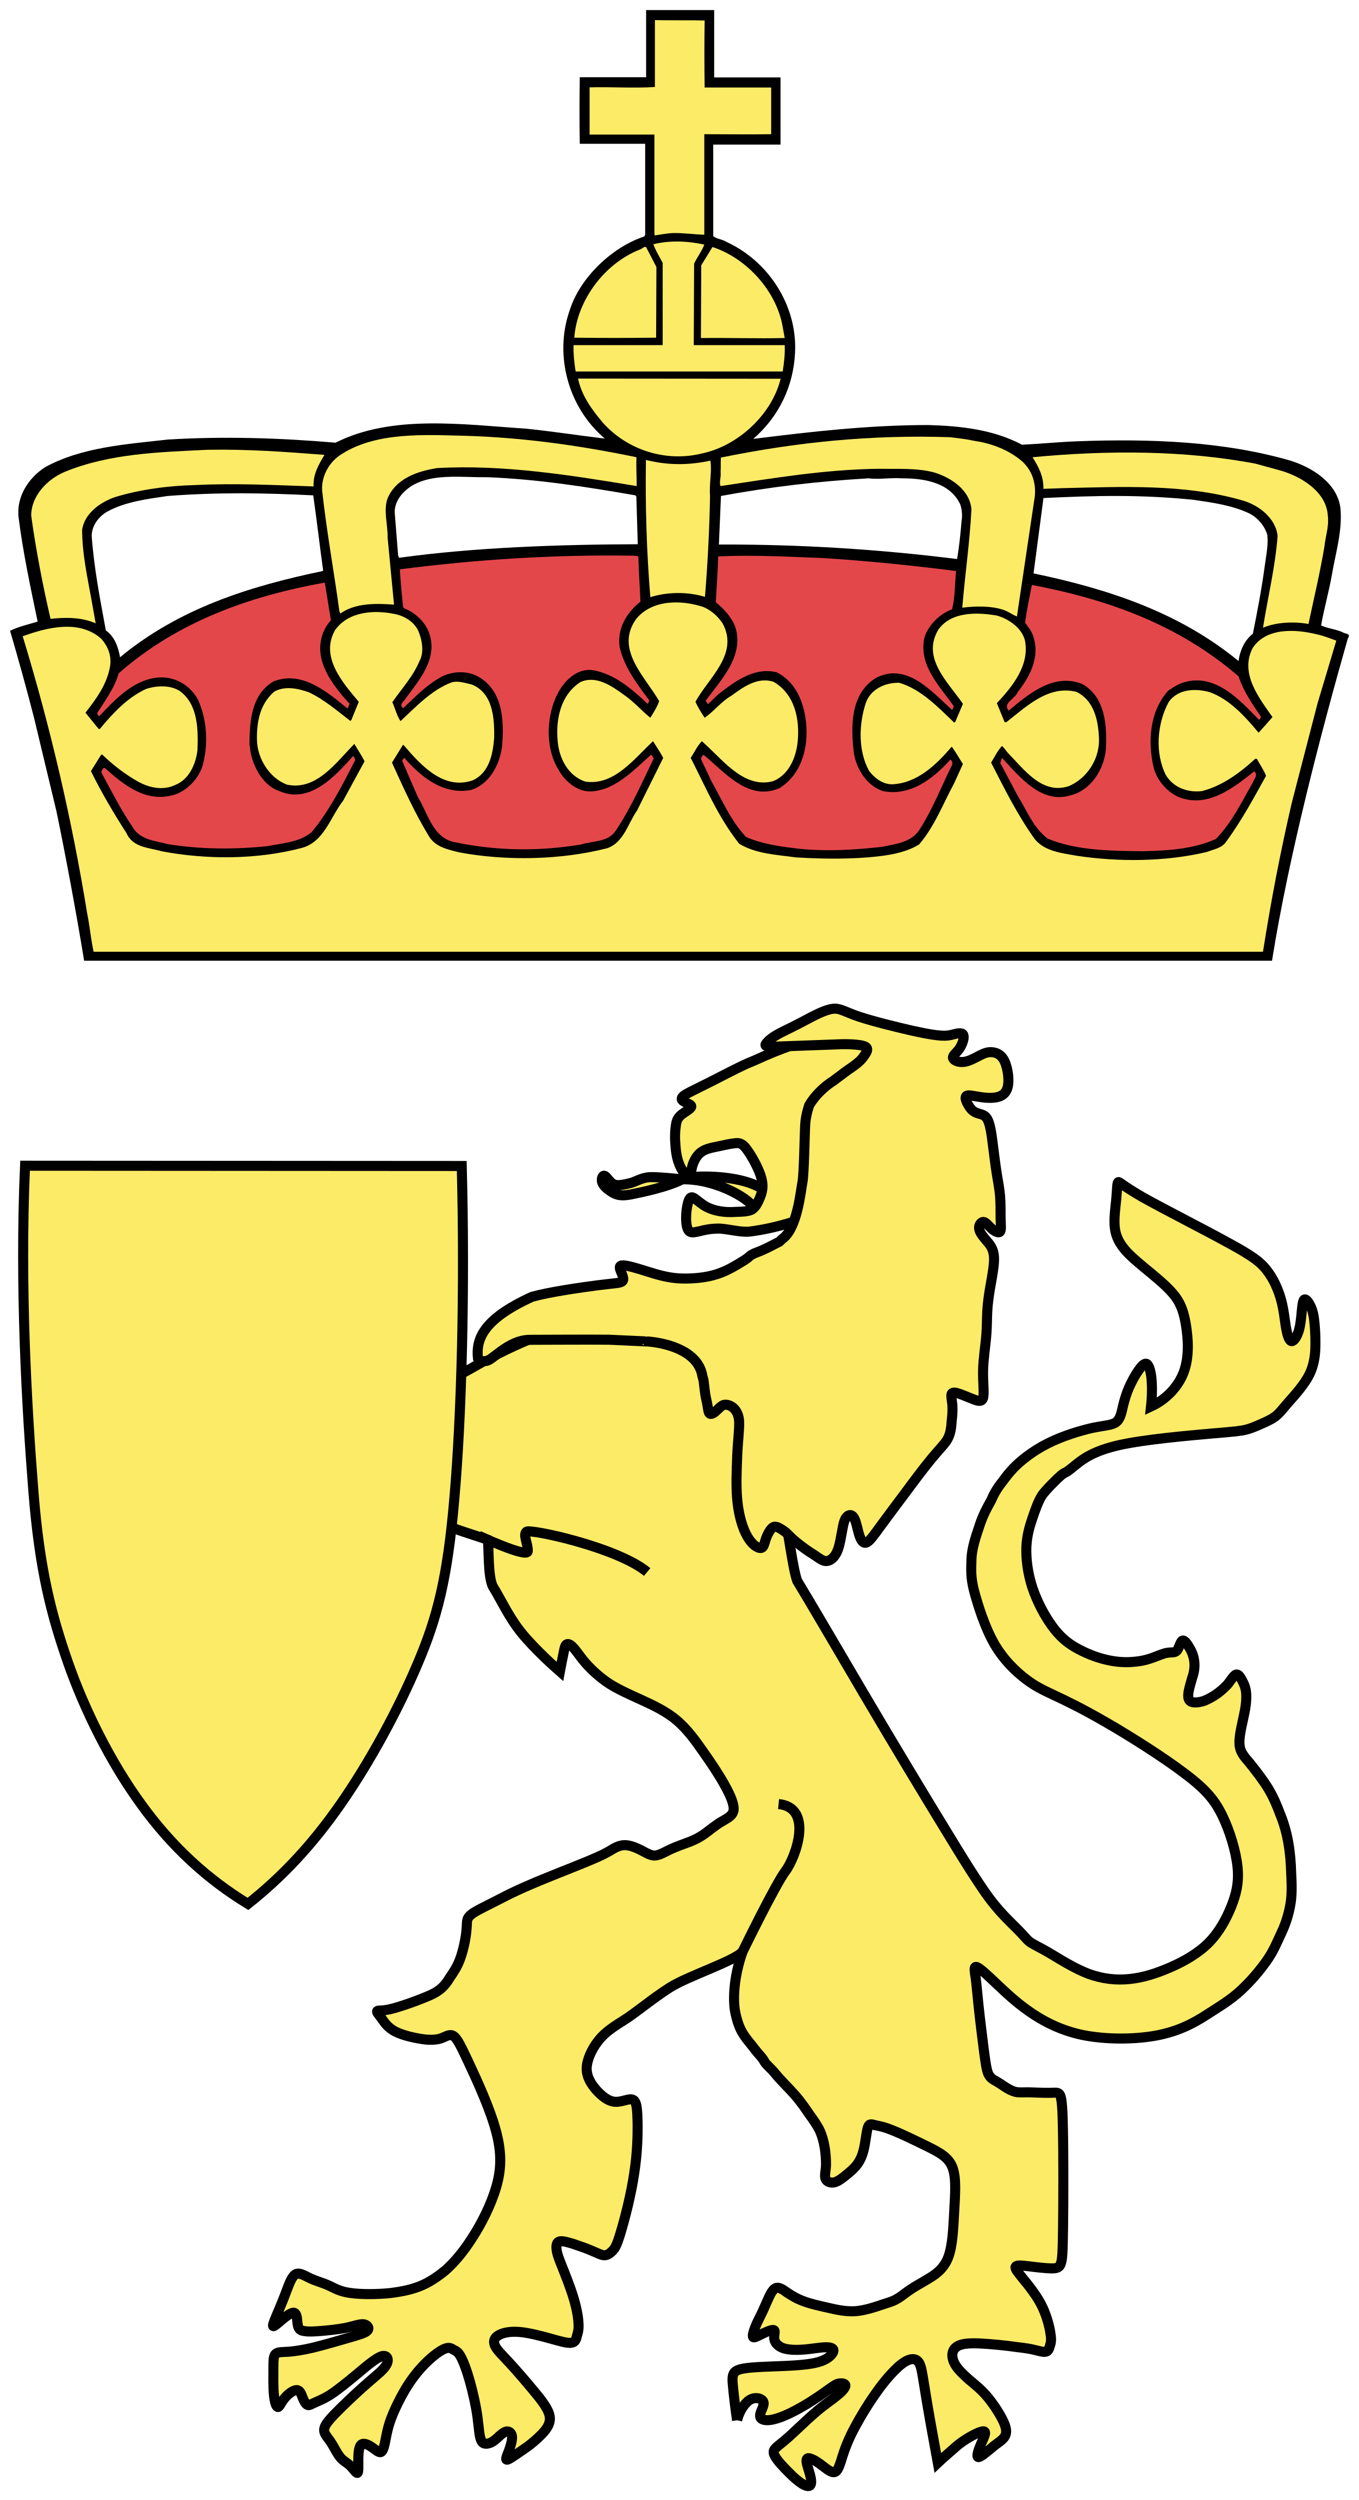 <?xml version="1.0" encoding="UTF-8" standalone="no"?>
<!-- Created with Inkscape (http://www.inkscape.org/) -->

<svg
   xmlns:dc="http://purl.org/dc/elements/1.1/"
   xmlns:cc="http://creativecommons.org/ns#"
   xmlns:rdf="http://www.w3.org/1999/02/22-rdf-syntax-ns#"
   xmlns:svg="http://www.w3.org/2000/svg"
   xmlns="http://www.w3.org/2000/svg"
   xmlns:sodipodi="http://sodipodi.sourceforge.net/DTD/sodipodi-0.dtd"
   xmlns:inkscape="http://www.inkscape.org/namespaces/inkscape"
   id="svg4136"
   version="1.1"
   inkscape:version="0.92.2 (5c3e80d, 2017-08-06)"
   xml:space="preserve"
   width="269.554"
   height="495.592"
   viewBox="0 0 269.554 495.592"
   sodipodi:docname="Emblem_of_the_Norwegian_Directorate_of_Fisheries.svg"><defs
     id="defs4140"><clipPath
       id="clipPath154"
       clipPathUnits="userSpaceOnUse"><path
         inkscape:connector-curvature="0"
         id="path152"
         d="M 0,0 H 595.276 V 785.197 H 0 Z" /></clipPath><clipPath
       id="clipPath210"
       clipPathUnits="userSpaceOnUse"><path
         inkscape:connector-curvature="0"
         id="path208"
         d="M 0,0 H 595.276 V 785.197 H 0 Z" /></clipPath></defs><sodipodi:namedview
     pagecolor="#ffffff"
     bordercolor="#666666"
     borderopacity="1"
     objecttolerance="10"
     gridtolerance="10"
     guidetolerance="10"
     inkscape:pageopacity="0"
     inkscape:pageshadow="2"
     inkscape:window-width="1920"
     inkscape:window-height="1017"
     id="namedview4138"
     showgrid="false"
     fit-margin-top="2"
     fit-margin-left="2"
     fit-margin-right="2"
     fit-margin-bottom="2"
     inkscape:zoom="0.70710678"
     inkscape:cx="-243.96582"
     inkscape:cy="227.88226"
     inkscape:window-x="-8"
     inkscape:window-y="-8"
     inkscape:window-maximized="1"
     inkscape:current-layer="g4144" /><g
     id="g4144"
     inkscape:groupmode="layer"
     inkscape:label="grafisk profil 2015"
     transform="matrix(1.25,0,0,-1.25,-174.913,954.726)"><g
       id="g3875"><path
         d="m 242.455,762.181 v -10.65 h -10.525 c -0.056,-3.609 -0.056,-7.267 0,-10.55 h 10.375 v -14.425 l -0.15,-0.275 c -5.069,-1.674 -10.135,-6.453 -11.8,-11.625 -2.53,-7.106 -0.319,-15.467 5.55,-20.425 -4.093,0.484 -8.305,1.147 -12.5,1.575 -9.962,0.651 -21.286,2.296 -30.225,-2.225 -8.827,0.753 -17.661,1.039 -26.6,0.5 -6.632,-0.753 -13.662,-1.194 -19.475,-4.375 -2.697,-1.721 -4.606,-4.747 -4.225,-7.975 0.698,-5.553 1.89,-11.084 3.025,-16.525 -1.451,-0.428 -3.082,-0.808 -4.375,-1.45 1.349,-4.632 2.644,-9.268 3.825,-13.9 l 3.525,-14.7 c 1.237,-5.88 3.17,-16.143 4.4,-23.725 h 188.49 c 2.618,16.475 7.826,36.378 12.035,51.125 0.586,0.809 -0.524,0.705 -0.85,0.975 -1.079,0.484 -2.377,0.591 -3.4,1.075 0.484,2.697 1.241,5.331 1.725,8.075 0.595,3.497 1.676,6.891 1.35,10.5 -0.484,3.99 -4.474,6.471 -7.925,7.55 -10.613,3.069 -22.241,3.503 -33.775,3.075 -3.014,-0.112 -5.756,-0.392 -8.825,-0.55 -4.474,2.372 -9.542,2.967 -14.825,3.125 -9.478,0 -18.784,-1.065 -27.825,-2.2 4.093,3.562 6.355,8.348 6.625,13.575 0.428,7.488 -4.166,14.606 -10.9,17.675 -0.642,0.428 -1.48,0.416 -2.075,0.9 v 14.525 h 10.675 v 10.65 h -10.525 v 10.675 z m -29.825,-74 c 1.588,-0.015 3.186,-0.092 4.7,-0.075 7.925,-0.316 15.668,-1.526 23.425,-2.875 l 0.15,-0.2 0.225,-7.55 c -12.501,-0.046 -25.755,-0.485 -37.875,-2.15 l -0.15,0.375 -0.55,6.9 c 0.046,1.777 1.199,3.133 2.65,4.1 2.157,1.314 4.779,1.5 7.425,1.475 z m 69.1,-0.225 c 0.456,0.011 0.892,0.003 1.35,-0.025 3.497,0 7.607,-0.653 9.225,-4.15 0.27,-0.809 0.358,-1.76 0.2,-2.625 -0.158,-2.046 -0.374,-4.035 -0.7,-6.025 -12.501,1.563 -25.038,2.346 -37.8,2.3 l 0.325,7.7 c 7.869,1.451 15.296,2.316 23.425,2.8 1.256,-0.16 2.608,-0.009 3.975,0.025 z m -103.625,-2.4 c 3.817,-10e-4 7.618,-0.134 11.525,-0.325 0.595,-4.093 1.036,-8.077 1.575,-11.9 l -0.05,-0.1 c -11.636,-2.418 -22.799,-5.918 -32.175,-13.675 -0.27,1.507 -0.799,3.227 -2.25,4.25 -0.921,4.948 -1.878,9.859 -2.25,14.975 0,1.618 1.07,3.066 2.475,3.875 2.856,1.563 6.292,1.991 9.575,2.475 3.93,0.298 7.758,0.426 11.575,0.425 z m 139.3,-0.425 c 3.917,-0.014 7.836,-0.195 11.85,-0.6 2.967,-0.428 6.122,-0.857 8.875,-2.15 1.339,-0.642 2.528,-2.055 2.9,-3.45 0.167,-1.73 -0.211,-3.326 -0.425,-5 -0.484,-3.553 -1.168,-7.153 -1.875,-10.65 -1.395,-1.079 -2.061,-2.772 -2.275,-4.325 -9.478,7.804 -20.898,11.472 -32.525,13.9 l 1.575,11.95 c 4.065,0.191 7.983,0.339 11.9,0.325 z"
         id="path3214"
         inkscape:connector-curvature="0"
         sodipodi:nodetypes="cccccccccccccccccccccccccccccccccccccccsccccccccsscccccccssccccccccssccccccccs" /><path
         d="m 251.744,760.535 c -0.056,-3.386 -0.056,-7.134 0,-10.632 h 10.557 v -7.404 c -3.395,-0.056 -7.171,0 -10.613,0 v -15.943 c -1.46,0.046 -3.125,0.27 -4.688,0.27 -1.079,0 -2.102,-0.223 -3.181,-0.381 l -0.046,0.381 v 15.617 h -10.287 v 7.488 c 3.228,0.102 6.92,-0.167 10.362,0.056 v 10.604 c 2.586,-0.056 5.358,0 7.897,-0.056"
         id="path3216"
         inkscape:connector-curvature="0"
         style="fill:#fceb66" /><path
         d="m 251.688,724.994 c -0.381,-1.023 -1.135,-1.991 -1.618,-3.014 l -0.056,-12.929 h 14.436 c 0.056,-1.405 -0.102,-2.828 -0.326,-4.176 h -32.853 c -0.214,1.293 -0.372,2.772 -0.326,4.176 h 14.138 v 13.031 c -0.484,0.967 -1.098,1.888 -1.479,2.967 2.586,0.642 5.441,0.53 8.083,-0.056"
         id="path3218"
         inkscape:connector-curvature="0"
         style="fill:#fceb66" /><path
         d="m 244.089,721.441 -0.046,-11.208 c -4.26,-0.056 -8.781,-0.056 -12.985,0 0.428,5.925 4.79,11.748 10.343,13.952 0.372,0.056 0.967,0.865 1.181,0.158 l 1.507,-2.902"
         id="path3220"
         inkscape:connector-curvature="0"
         style="fill:#fceb66" /><path
         d="m 264.124,711.953 0.326,-1.777 c -4.418,-0.102 -8.939,0.056 -13.301,0 l 0.056,11.534 1.777,2.902 c 5.441,-1.777 10.176,-6.995 11.143,-12.659"
         id="path3222"
         inkscape:connector-curvature="0"
         style="fill:#fceb66" /><path
         d="m 263.808,703.749 c -1.405,-5.767 -6.846,-10.697 -12.501,-11.878 -5.655,-1.405 -11.794,0.484 -15.729,4.893 -1.777,2.102 -3.386,4.344 -3.925,6.985 l 32.099,-0.028 0.056,0.028"
         id="path3224"
         inkscape:connector-curvature="0"
         style="fill:#fceb66" /><path
         d="m 240.917,691.276 c -0.056,-1.563 0.046,-3.014 0.046,-4.576 -10.445,1.721 -21.058,3.442 -31.662,2.856 -3.079,-0.484 -6.52,-1.618 -7.869,-4.8 -0.698,-1.935 0.056,-4.204 0,-6.195 l 1.023,-10.659 c -2.902,0.214 -6.139,0.27 -8.511,-1.405 l -0.158,0.326 c -0.865,6.409 -2.046,12.762 -2.744,19.226 -0.112,2.26 1.125,4.53 3.172,5.767 5.553,3.497 13.087,3.014 19.607,2.856 9.208,-0.27 18.259,-1.563 27.095,-3.395"
         id="path3226"
         inkscape:connector-curvature="0"
         style="fill:#fceb66" /><path
         d="m 294.289,693.918 c 2.642,-0.381 5.227,-1.246 7.432,-2.967 1.991,-1.507 2.8,-3.981 2.316,-6.52 l -2.744,-18.417 c -0.651,0.27 -1.191,0.651 -1.777,0.921 -1.944,0.8 -4.744,0.753 -6.892,0.484 0.428,5.274 1.181,10.287 1.451,15.561 -0.214,3.069 -3.228,5.069 -5.869,5.869 -2.753,0.753 -5.823,0.539 -8.836,0.595 -8.669,-0.112 -16.854,-1.507 -25.095,-2.744 -0.27,0.586 0.102,1.395 0,2.204 0.046,0.809 0,1.563 0.046,2.316 11.85,2.428 23.867,3.665 36.415,3.228 1.135,-0.158 2.428,-0.27 3.553,-0.53"
         id="path3228"
         inkscape:connector-curvature="0"
         style="fill:#fceb66" /><path
         d="m 191.415,691.648 c -0.912,-1.553 -1.832,-3.069 -1.721,-5.004 -6.251,0.214 -12.501,0.539 -18.854,0.214 -4.251,-0.102 -8.669,-0.698 -12.603,-1.888 -2.372,-0.8 -4.902,-2.586 -5.274,-5.218 0,-3.776 0.856,-7.599 1.507,-11.208 l 0.642,-3.609 c -2.204,0.977 -4.79,0.977 -7.162,0.707 -1.237,5.33 -2.316,10.929 -3.069,16.371 0,3.125 2.53,5.767 5.33,6.948 7.116,2.911 14.919,3.125 22.733,3.497 6.297,0.112 12.278,-0.326 18.473,-0.809"
         id="path3230"
         inkscape:connector-curvature="0"
         style="fill:#fceb66" /><path
         d="m 343.084,689.174 c 3.237,-0.912 7.33,-3.339 7.543,-7.162 0.214,-1.721 -0.381,-3.283 -0.539,-4.902 -0.698,-4.148 -1.665,-8.185 -2.53,-12.278 -2.316,0.428 -5.227,0.27 -7.218,-0.595 0.753,4.79 1.944,9.59 2.316,14.538 -0.27,2.856 -3.069,4.958 -5.599,5.655 -9.162,2.642 -18.966,2.158 -28.444,1.944 l -3.116,-0.112 c 0.046,1.944 -0.763,3.507 -1.73,5.013 11.794,1.125 24.128,1.125 35.392,-1.023 l 3.925,-1.079"
         id="path3232"
         inkscape:connector-curvature="0"
         style="fill:#fceb66" /><path
         d="m 252.656,690.737 c 0.27,-1.777 -0.214,-3.609 -0.056,-5.655 -0.102,-5.33 -0.372,-10.613 -0.809,-15.943 -2.688,0.809 -5.925,0.809 -8.669,-0.056 -0.595,7.33 -0.809,14.492 -0.698,21.765 3.395,-0.865 6.781,-0.865 10.232,-0.112"
         id="path3234"
         inkscape:connector-curvature="0"
         style="fill:#fceb66" /><path
         d="m 254.59,664.934 c 2.642,-4.846 -2.204,-8.613 -4.307,-12.436 0.381,-0.865 0.921,-1.73 1.46,-2.53 1.507,1.023 2.576,2.53 4.251,3.497 1.935,1.405 4.148,3.014 6.678,2.204 3.339,-1.935 4.204,-5.869 3.823,-9.58 -0.27,-2.539 -1.451,-5.227 -3.925,-6.195 -4.372,-1.135 -7.599,2.958 -10.511,5.655 l -0.753,0.698 c -0.753,-0.753 -1.181,-1.777 -1.777,-2.642 2.372,-4.632 4.362,-9.422 7.702,-13.627 2.697,-1.618 5.869,-1.721 8.994,-2.158 4.307,-0.26 8.892,-0.316 13.087,0.167 2.27,0.27 4.53,0.698 6.465,1.888 2.483,2.902 3.767,6.409 5.553,9.692 l 1.395,3.069 c -0.586,0.865 -1.125,1.888 -1.777,2.744 -2.474,-2.902 -5.497,-5.813 -9.478,-5.972 -1.451,0 -2.744,0.967 -3.609,2.093 -1.777,3.125 -1.674,7.432 -0.539,10.827 0.753,2.158 3.069,3.237 5.283,3.181 3.386,-0.967 6.139,-3.823 8.725,-6.306 l 0.158,0.056 1.237,2.911 c -2.372,3.451 -6.623,7.274 -3.879,11.794 2.046,2.856 6.139,2.744 9.264,2.204 1.888,-0.53 4.037,-1.991 4.474,-4.037 0.698,-3.823 -1.888,-7.106 -4.474,-9.85 l 1.237,-3.023 h 0.27 c 3.293,2.586 6.734,5.925 11.152,4.8 2.911,-1.46 3.497,-4.8 3.553,-7.757 -0.056,-3.069 -1.935,-5.925 -4.734,-7.162 -4.26,-1.46 -7.116,2.586 -9.804,5.33 -0.27,0.326 -0.484,0.698 -0.865,1.023 -0.698,-0.753 -1.181,-1.777 -1.721,-2.642 2.149,-4.195 4.195,-8.343 6.995,-12.222 1.674,-1.888 4.148,-2.102 6.52,-2.539 6.734,-1.023 14.166,-0.967 20.742,0.595 1.07,0.428 2.418,0.595 3.116,1.721 2.428,3.349 4.316,6.846 6.251,10.343 -0.372,0.977 -0.967,1.777 -1.451,2.697 h -0.27 c -2.53,-2.316 -5.283,-4.307 -8.455,-5.116 -2.316,-0.27 -4.53,0.595 -5.711,2.53 -1.777,3.497 -1.405,8.185 0.428,11.58 1.507,2.158 4.362,2.204 6.576,1.563 3.116,-1.135 5.544,-3.823 7.702,-6.409 0.753,0.809 1.451,1.609 2.204,2.474 -2.204,3.125 -5.227,7.004 -3.125,10.985 2.158,3.237 6.79,2.967 10.073,2.158 1.079,-0.214 2.158,-0.651 3.181,-1.023 l -2.967,-9.906 -4.093,-15.785 c -1.832,-7.869 -3.339,-15.785 -4.576,-23.644 H 154.786 c -0.428,1.935 -0.642,4.251 -1.023,6.083 -2.418,14.864 -5.869,29.681 -10.232,43.949 3.879,1.405 8.948,2.697 12.445,-0.372 1.125,-1.246 1.721,-2.8 1.395,-4.53 -0.53,-2.8 -2.149,-5.004 -3.879,-7.218 l 2.102,-2.586 h 0.167 c 2.149,2.586 4.418,5.013 7.376,6.362 1.674,0.539 3.879,0.642 5.386,-0.381 2.856,-2.149 2.856,-6.083 2.744,-9.32 -0.27,-2.26 -1.339,-4.679 -3.553,-5.544 -1.935,-0.912 -4.148,-0.428 -5.869,0.539 -2.046,1.135 -4.037,2.688 -5.711,4.307 l -0.158,-0.056 -1.618,-2.586 c 1.674,-3.386 3.609,-6.678 5.655,-9.85 1.023,-2.316 3.609,-2.27 5.553,-2.856 7.106,-1.349 15.189,-1.349 22.296,0.539 3.497,0.967 4.474,4.846 6.52,7.488 l 3.395,6.241 c -0.493,0.967 -1.079,1.832 -1.618,2.753 -2.967,-3.023 -6.037,-7.432 -10.669,-6.465 -2.8,1.023 -4.734,4.148 -4.79,7.106 -0.056,2.856 0.484,5.711 2.744,7.646 1.721,0.977 3.823,0.493 5.497,-0.102 2.418,-1.135 4.465,-2.911 6.567,-4.53 l 0.167,0.112 1.181,2.911 c -2.642,3.125 -6.139,7.162 -3.767,11.357 2.093,2.967 6.139,3.237 9.367,2.586 1.507,-0.27 3.069,-1.125 3.823,-2.632 0.595,-1.405 1.023,-3.395 0.214,-4.846 -0.967,-2.372 -2.8,-4.362 -4.307,-6.52 0.428,-0.967 0.698,-2.102 1.293,-3.014 2.53,2.363 4.958,4.948 8.083,6.139 1.079,0.326 2.204,-0.112 3.228,-0.326 3.339,-1.349 3.609,-5.227 3.553,-8.511 -0.214,-2.586 -0.8,-5.497 -3.386,-6.678 -4.586,-1.618 -8.195,2.316 -10.994,5.599 h -0.102 l -1.73,-2.8 c 1.832,-4.037 3.665,-8.129 6.037,-11.952 1.135,-1.516 2.911,-1.832 4.576,-2.27 7.488,-1.395 16.157,-1.237 23.542,0.651 2.632,0.912 3.283,3.935 4.734,5.981 l 4.148,8.343 c -0.484,0.921 -1.079,1.777 -1.618,2.642 -3.014,-2.8 -6.139,-7.06 -10.715,-6.409 -2.744,0.865 -4.204,3.711 -4.418,6.464 -0.316,3.442 0.484,7.32 3.609,9.32 2.483,1.125 4.958,-0.595 6.948,-2.046 1.563,-1.079 2.697,-2.428 4.148,-3.609 0.539,0.856 1.079,1.721 1.405,2.632 -2.27,3.935 -7.116,8.297 -3.609,13.087 2.53,3.023 7.106,3.023 10.659,1.832 1.237,-0.539 2.26,-1.451 3.014,-2.586"
         id="path3236"
         inkscape:connector-curvature="0"
         style="fill:#fceb66" /><path
         d="m 241.131,675.603 0.102,-0.167 c 0.056,-2.474 0.223,-4.679 0.326,-7.05 -2.26,-1.832 -3.767,-4.362 -3.283,-7.33 0.753,-3.116 2.744,-5.758 4.688,-8.343 -0.112,-0.214 -0.112,-0.428 -0.27,-0.539 -2.586,2.428 -5.283,4.744 -8.678,5.33 -2.149,0.326 -4.037,-1.181 -5.162,-2.958 -2.214,-3.507 -2.586,-9.106 -0.326,-12.771 0.967,-1.823 2.856,-3.442 4.958,-3.497 3.925,0.056 6.892,3.283 9.748,5.813 0.214,-0.102 0.27,-0.372 0.428,-0.586 -1.888,-3.879 -3.609,-7.869 -6.083,-11.534 -1.293,-1.777 -3.562,-1.507 -5.386,-2.093 -6.678,-1.135 -13.468,-1.023 -19.933,0.316 -3.665,0.595 -4.418,4.632 -6.037,7.218 l -2.474,5.711 c 0.056,0.158 0.158,0.326 0.326,0.484 2.688,-3.069 6.195,-5.869 10.501,-5.116 2.967,0.865 4.632,3.934 5.013,6.892 0.372,4.046 0.158,8.892 -3.776,11.097 -1.879,1.079 -4.576,0.865 -6.353,-0.326 -2.102,-1.237 -3.721,-2.958 -5.553,-4.679 -0.753,0.642 0.167,1.07 0.437,1.609 2.204,2.967 5.06,6.306 3.711,10.232 -0.586,1.786 -2.26,3.349 -3.981,3.99 -0.326,0.27 -0.167,0.698 -0.27,1.023 -0.167,1.618 -0.326,3.451 -0.428,5.172 12.166,1.563 24.612,2.372 37.215,2.158 l 0.539,-0.056"
         id="path3238"
         inkscape:connector-curvature="0"
         style="fill:#e4474a" /><path
         d="m 291.647,673.231 c -0.214,-2.046 -0.158,-4.093 -0.642,-6.083 -1.944,-0.651 -3.879,-2.586 -4.418,-4.586 -0.865,-4.362 2.428,-7.534 4.688,-10.771 -0.112,-0.214 -0.112,-0.428 -0.27,-0.586 -3.339,3.014 -7.162,7.534 -12.008,5.116 -4.148,-2.483 -4.093,-7.702 -3.562,-12.064 0.437,-2.483 2.056,-5.069 4.586,-5.925 4.307,-0.865 7.971,1.935 10.715,5.004 0.326,-0.214 0.428,-0.753 0.158,-1.079 -1.609,-3.283 -2.958,-6.725 -4.902,-9.794 -1.293,-2.27 -3.823,-2.483 -6.083,-2.967 -4.307,-0.484 -8.622,-0.753 -12.985,-0.326 -2.846,0.326 -5.972,0.707 -8.613,1.888 -2.474,2.642 -3.767,5.813 -5.497,8.836 l -1.665,3.553 c 0.056,0.27 0.214,0.484 0.428,0.642 3.451,-2.856 7.162,-7.432 12.064,-5.274 3.237,2.046 4.418,5.813 4.26,9.478 -0.167,3.497 -1.405,7.218 -4.744,8.883 -3.553,0.865 -6.623,-1.451 -9.32,-3.553 l -1.563,-1.507 -0.372,0.539 c 2.474,3.395 6.083,7.004 4.734,11.636 -0.586,1.563 -1.777,2.902 -3.116,3.981 0.102,2.372 0.316,4.8 0.372,7.274 5.655,0.27 11.311,-0.056 16.808,-0.27 6.837,-0.428 14.166,-1.181 20.947,-2.046"
         id="path3240"
         inkscape:connector-curvature="0"
         style="fill:#e4474a" /><path
         d="m 192.438,665.418 c -1.721,-1.879 -2.102,-4.52 -1.293,-6.837 0.809,-2.428 2.586,-4.576 4.26,-6.409 l -0.326,-0.753 c -3.237,2.642 -7.274,6.083 -11.738,4.307 -3.507,-2.046 -3.776,-6.195 -3.832,-9.906 0.112,-0.595 0.112,-1.135 0.27,-1.73 0.539,-2.26 2,-4.902 4.474,-5.758 4.79,-2.046 8.725,2.204 11.692,5.544 0.27,-0.102 0.214,-0.428 0.372,-0.595 -2.046,-3.925 -4.037,-7.971 -6.948,-11.469 -1.935,-1.618 -4.632,-1.721 -6.948,-2.204 -5.172,-0.539 -10.613,-0.539 -15.887,0.316 -1.991,0.539 -4.474,0.651 -5.655,2.856 -1.832,2.697 -3.283,5.609 -4.846,8.455 -0.056,0.326 0.158,0.493 0.316,0.753 h 0.223 c 2.958,-2.632 6.353,-5.386 10.557,-4.353 2.363,0.484 4.576,2.846 5.06,5.162 0.809,3.339 0.539,6.902 -0.809,9.971 -1.237,2.372 -3.823,3.879 -6.567,3.553 -3.721,-0.428 -6.52,-3.339 -9.106,-6.092 -0.214,0 -0.214,0.27 -0.381,0.437 1.293,2.046 2.753,3.981 3.451,6.353 9.32,8.185 20.733,12.231 32.695,14.38 l 0.967,-5.981"
         id="path3242"
         inkscape:connector-curvature="0"
         style="fill:#e4474a" /><path
         d="m 336.462,656.535 c 0.753,-2.316 2.158,-4.362 3.553,-6.409 -0.046,-0.158 -0.102,-0.381 -0.316,-0.484 -3.125,3.228 -6.902,7.32 -11.748,5.981 -1.023,-0.27 -1.832,-0.809 -2.688,-1.405 -2.911,-3.283 -3.237,-8.027 -2.27,-12.176 0.595,-2.26 2.586,-4.409 4.855,-4.948 4.195,-1.079 7.916,1.832 11.087,4.362 0.707,-0.539 -0.046,-1.246 -0.214,-1.777 -1.777,-3.079 -3.283,-6.306 -5.869,-8.948 -3.655,-1.618 -7.534,-1.832 -11.636,-1.935 -5.06,0.056 -10.501,0.102 -15.022,1.99 -2.316,1.721 -3.283,4.418 -4.744,6.734 l -2.8,5.274 0.27,0.809 c 2.911,-3.125 6.306,-7.376 10.938,-5.925 3.228,0.809 5.274,4.148 5.544,7.274 0.214,3.823 -0.112,8.297 -3.711,10.343 -4.418,1.832 -8.464,-1.46 -11.692,-4.204 -1.079,1.135 1.079,1.944 1.395,2.911 1.888,2.372 3.507,5.441 2.586,8.557 -0.214,0.977 -0.856,1.73 -1.395,2.483 0.27,1.99 0.698,4.037 1.079,5.981 12.008,-2.27 23.319,-6.306 32.797,-14.492"
         id="path3244"
         inkscape:connector-curvature="0"
         style="fill:#e4474a" /></g><g
       transform="matrix(0.926,0,0,0.926,-236.282,53.729)"
       inkscape:label="dsb_konseptutredning-sivilforsvaret_2016_sideoppslag_pdf_web"
       id="g10"
       style="fill:#fceb66;fill-opacity:1;stroke:#000000;stroke-width:1.727;stroke-miterlimit:4;stroke-dasharray:none;stroke-opacity:1"><g
         transform="matrix(15.225,0,0,15.225,-5837.131,-4852.719)"
         style="fill:#fceb66;fill-opacity:1;stroke:#000000;stroke-width:0.113;stroke-miterlimit:4;stroke-dasharray:none;stroke-opacity:1"
         id="g1081"><g
           style="fill:#fceb66;fill-opacity:1;stroke:#000000;stroke-width:0.113;stroke-miterlimit:4;stroke-dasharray:none;stroke-opacity:1"
           id="g204"><g
             style="fill:#fceb66;fill-opacity:1;stroke:#000000;stroke-width:0.113;stroke-miterlimit:4;stroke-dasharray:none;stroke-opacity:1"
             id="g206"
             clip-path="url(#clipPath210)"><g
               style="fill:#fceb66;fill-opacity:1;stroke:#000000;stroke-width:0.113;stroke-miterlimit:4;stroke-dasharray:none;stroke-opacity:1"
               id="g212"
               transform="translate(418.113,355.841)"><path
                 d="M 0,0 C -0.747,-0.021 0.183,0.122 0.543,-0.116 0.621,-0.206 0.497,-0.296 0.451,-0.331 0.38,-0.209 0,0 -0.359,-0.008"
                 style="fill:#fceb66;fill-opacity:1;fill-rule:nonzero;stroke:#000000;stroke-width:0.113;stroke-linecap:butt;stroke-linejoin:miter;stroke-miterlimit:4;stroke-dasharray:none;stroke-opacity:1"
                 id="path214"
                 inkscape:connector-curvature="0"
                 sodipodi:nodetypes="cccc" /></g><g
               style="fill:#fceb66;fill-opacity:1;stroke:#000000;stroke-width:0.113;stroke-miterlimit:4;stroke-dasharray:none;stroke-opacity:1"
               id="g216"
               transform="translate(416.876,355.874)"><path
                 d="m 0,0 c 0.02,-0.002 0.047,-0.048 0.075,-0.073 0.027,-0.027 0.056,-0.035 0.093,-0.033 0.038,0.002 0.084,0.012 0.135,0.025 0.052,0.015 0.12,0.056 0.194,0.063 0.074,0.008 0.293,-0.015 0.381,-0.023 C 0.718,-0.127 0.402,-0.191 0.291,-0.213 0.177,-0.234 0.128,-0.211 0.082,-0.182 0.037,-0.153 -0.006,-0.118 -0.021,-0.079 -0.035,-0.039 -0.02,0.002 0,0"
                 style="fill:#fceb66;fill-opacity:1;fill-rule:nonzero;stroke:#000000;stroke-width:0.113;stroke-linecap:butt;stroke-linejoin:miter;stroke-miterlimit:4;stroke-dasharray:none;stroke-opacity:1"
                 id="path218"
                 inkscape:connector-curvature="0"
                 sodipodi:nodetypes="cccccccccc" /></g><g
               style="fill:#fceb66;fill-opacity:1;stroke:#000000;stroke-width:0.113;stroke-miterlimit:4;stroke-dasharray:none;stroke-opacity:1"
               id="g220"
               transform="translate(419.496,357.193)"><path
                 d="m 0,0 c 0.008,-0.012 -0.008,-0.042 -0.042,-0.066 -0.033,-0.021 -0.084,-0.036 -0.102,-0.027 -0.019,0.01 -0.005,0.042 0.012,0.059 0.018,0.018 0.047,0.039 0.074,0.046 C -0.032,0.018 -0.008,0.01 0,0"
                 style="fill:#fceb66;fill-opacity:1;fill-rule:nonzero;stroke:#000000;stroke-width:0.113;stroke-linecap:butt;stroke-linejoin:miter;stroke-miterlimit:4;stroke-dasharray:none;stroke-opacity:1"
                 id="path222"
                 inkscape:connector-curvature="0" /></g><g
               style="fill:#fceb66;fill-opacity:1;stroke:#000000;stroke-width:0.113;stroke-miterlimit:4;stroke-dasharray:none;stroke-opacity:1"
               id="g224"
               transform="translate(418.52,355.246)"><path
                 d="m 0,0 c -0.106,-0.014 -0.266,0.034 -0.36,0.033 -0.095,-0.001 -0.161,-0.017 -0.211,-0.03 -0.051,-0.011 -0.088,-0.02 -0.11,-0.004 -0.023,0.015 -0.033,0.053 -0.038,0.094 -0.004,0.041 -0.004,0.085 0.002,0.144 0.008,0.058 0.022,0.132 0.048,0.145 C -0.641,0.396 -0.602,0.35 -0.548,0.313 -0.443,0.231 -0.289,0.21 -0.157,0.221 -0.092,0.223 -0.03,0.223 0.015,0.245 0.058,0.269 0.082,0.318 0.106,0.373 0.13,0.431 0.152,0.496 0.127,0.595 0.102,0.694 0.03,0.825 -0.022,0.9 -0.072,0.976 -0.103,0.992 -0.143,0.995 -0.222,0.992 -0.337,0.961 -0.439,0.941 -0.49,0.928 -0.536,0.911 -0.574,0.875 -0.61,0.84 -0.638,0.787 -0.653,0.732 -0.667,0.677 -0.668,0.617 -0.69,0.614 -0.712,0.612 -0.754,0.665 -0.781,0.717 -0.835,0.823 -0.84,0.929 -0.846,1.038 c -0.001,0.056 0.002,0.111 0.009,0.155 0.006,0.046 0.017,0.081 0.057,0.116 0.038,0.033 0.108,0.068 0.116,0.093 0.007,0.024 -0.045,0.039 -0.078,0.058 -0.032,0.015 -0.042,0.037 -0.009,0.065 0.033,0.027 0.11,0.062 0.23,0.122 0.12,0.059 0.283,0.145 0.384,0.194 0.102,0.051 0.14,0.064 0.183,0.082 C 2.544,3.072 0.932,0.293 0.856,0.247 0.585,0.131 0.294,0.038 0,0 Z"
                 style="fill:#fceb66;fill-opacity:1;fill-rule:nonzero;stroke:#000000;stroke-width:0.113;stroke-miterlimit:4;stroke-dasharray:none;stroke-opacity:1"
                 id="path226"
                 inkscape:connector-curvature="0"
                 sodipodi:nodetypes="scccccsccccscccccccccccccccccs" /></g><g
               style="fill:#fceb66;fill-opacity:1;stroke:#000000;stroke-width:0.113;stroke-miterlimit:4;stroke-dasharray:none;stroke-opacity:1"
               id="g232"
               transform="translate(418.372,341.875)"><path
                 d="m 0,0 c -0.02,0.132 -0.035,0.266 -0.044,0.357 -0.01,0.095 -0.014,0.149 0.016,0.184 0.031,0.031 0.094,0.045 0.218,0.054 0.126,0.01 0.311,0.012 0.457,0.022 0.146,0.01 0.251,0.025 0.323,0.057 0.073,0.031 0.111,0.079 0.115,0.107 0.002,0.03 -0.029,0.041 -0.09,0.04 C 0.935,0.82 0.847,0.804 0.76,0.796 0.673,0.789 0.587,0.79 0.525,0.809 0.464,0.829 0.427,0.868 0.419,0.912 0.412,0.956 0.435,1.006 0.414,1.014 0.391,1.023 0.325,0.993 0.273,0.967 0.22,0.942 0.184,0.919 0.178,0.942 0.172,0.966 0.196,1.033 0.222,1.091 0.249,1.149 0.278,1.2 0.31,1.275 0.344,1.349 0.38,1.45 0.423,1.48 0.466,1.51 0.515,1.47 0.567,1.434 0.622,1.397 0.681,1.363 0.757,1.336 0.831,1.309 0.923,1.288 1.022,1.266 1.12,1.243 1.224,1.22 1.334,1.227 1.443,1.236 1.557,1.275 1.636,1.302 1.716,1.328 1.761,1.34 1.806,1.369 1.853,1.395 1.9,1.438 1.953,1.472 2.005,1.508 2.063,1.537 2.141,1.585 2.22,1.631 2.321,1.694 2.374,1.827 2.427,1.961 2.433,2.161 2.444,2.353 2.454,2.544 2.469,2.724 2.425,2.842 2.381,2.959 2.276,3.013 2.144,3.079 2.013,3.143 1.855,3.22 1.751,3.261 1.647,3.303 1.597,3.31 1.559,3.318 1.523,3.327 1.497,3.338 1.482,3.315 1.466,3.292 1.459,3.235 1.447,3.162 1.436,3.089 1.421,2.999 1.385,2.932 1.351,2.863 1.298,2.817 1.247,2.774 1.195,2.731 1.146,2.691 1.099,2.677 1.053,2.666 1.009,2.681 0.995,2.717 0.982,2.752 0.999,2.808 1.001,2.874 1.001,3.002 0.983,3.146 0.928,3.264 0.899,3.322 0.856,3.383 0.811,3.445 0.767,3.509 0.722,3.577 0.652,3.657 0.583,3.736 0.487,3.828 0.435,3.893 0.384,3.957 0.329,3.999 0.311,4.029 0.281,4.087 0.245,4.11 0.171,4.21 0.143,4.246 0.126,4.263 0.088,4.316 0.05,4.37 0.012,4.436 -0.019,4.58 -0.05,4.726 -0.038,4.99 0.062,5.271 v 0 C -0.024,5.167 -0.556,4.996 -0.759,4.866 -0.963,4.736 -1.143,4.58 -1.289,4.49 -1.437,4.398 -1.509,4.34 -1.573,4.254 -1.637,4.169 -1.692,4.053 -1.693,3.955 c 0,-0.099 0.056,-0.18 0.111,-0.243 0.057,-0.062 0.116,-0.108 0.17,-0.123 0.053,-0.016 0.103,-0.002 0.148,0.009 0.045,0.012 0.086,0.023 0.11,-0.007 C -1.13,3.562 -1.123,3.49 -1.12,3.354 -1.118,3.217 -1.121,3.014 -1.158,2.777 -1.193,2.538 -1.264,2.265 -1.309,2.116 -1.355,1.962 -1.375,1.934 -1.402,1.906 -1.427,1.881 -1.457,1.856 -1.493,1.856 c -0.036,0 -0.077,0.025 -0.14,0.05 C -1.695,1.934 -1.78,1.962 -1.85,1.986 -1.921,2.007 -1.978,2.023 -2.007,2.009 -2.036,1.994 -2.036,1.951 -2.031,1.913 -2.025,1.874 -2.014,1.839 -1.977,1.747 -1.939,1.651 -1.876,1.496 -1.838,1.367 -1.799,1.237 -1.785,1.133 -1.784,1.068 -1.783,1.004 -1.795,0.979 -1.803,0.947 -1.811,0.916 -1.818,0.879 -1.863,0.872 -1.907,0.864 -1.99,0.888 -2.1,0.919 -2.21,0.949 -2.346,0.986 -2.458,0.994 -2.567,1.002 -2.651,0.981 -2.696,0.949 -2.74,0.917 -2.746,0.877 -2.719,0.827 -2.692,0.779 -2.635,0.726 -2.558,0.642 -2.483,0.56 -2.387,0.45 -2.297,0.341 c 0.091,-0.109 0.179,-0.217 0.189,-0.305 0.01,-0.087 -0.055,-0.158 -0.106,-0.208 -0.052,-0.052 -0.09,-0.082 -0.135,-0.117 -0.047,-0.034 -0.102,-0.071 -0.149,-0.103 -0.048,-0.032 -0.087,-0.058 -0.098,-0.05 -0.01,0.009 0.009,0.052 0.029,0.103 0.018,0.052 0.038,0.114 0.034,0.155 -0.005,0.043 -0.032,0.063 -0.064,0.058 -0.032,-0.008 -0.068,-0.041 -0.096,-0.068 -0.027,-0.024 -0.045,-0.041 -0.078,-0.057 -0.034,-0.014 -0.082,-0.027 -0.106,0.018 -0.025,0.043 -0.028,0.145 -0.045,0.269 -0.017,0.126 -0.05,0.272 -0.085,0.399 -0.035,0.125 -0.074,0.23 -0.106,0.286 -0.031,0.054 -0.055,0.06 -0.078,0.072 C -3.213,0.806 -3.236,0.825 -3.284,0.807 -3.334,0.79 -3.411,0.733 -3.485,0.663 -3.561,0.59 -3.633,0.506 -3.705,0.395 -3.776,0.283 -3.845,0.145 -3.887,0.038 -3.928,-0.068 -3.942,-0.143 -3.955,-0.21 c -0.013,-0.07 -0.027,-0.132 -0.051,-0.146 -0.024,-0.014 -0.059,0.022 -0.103,0.052 -0.043,0.03 -0.095,0.055 -0.123,0.028 -0.028,-0.028 -0.031,-0.108 -0.031,-0.179 0,-0.071 0.003,-0.13 -0.01,-0.137 -0.014,-0.005 -0.044,0.043 -0.079,0.079 -0.036,0.034 -0.077,0.055 -0.107,0.087 -0.053,0.061 -0.087,0.154 -0.149,0.229 -0.025,0.036 -0.052,0.069 -0.034,0.119 0.018,0.05 0.081,0.117 0.175,0.21 0.094,0.093 0.22,0.211 0.321,0.298 0.1,0.087 0.173,0.142 0.201,0.198 0.029,0.054 0.01,0.11 -0.053,0.093 C -4.062,0.702 -4.17,0.61 -4.276,0.521 -4.381,0.434 -4.484,0.35 -4.566,0.295 -4.648,0.241 -4.711,0.218 -4.754,0.198 -4.796,0.18 -4.817,0.163 -4.836,0.173 c -0.02,0.009 -0.039,0.044 -0.054,0.083 -0.016,0.04 -0.029,0.082 -0.066,0.084 -0.037,0 -0.097,-0.042 -0.136,-0.091 -0.04,-0.046 -0.057,-0.099 -0.075,-0.1 -0.019,-0.001 -0.038,0.05 -0.046,0.138 -0.009,0.086 -0.006,0.21 -0.006,0.297 0.001,0.087 0,0.139 0.025,0.162 0.025,0.025 0.076,0.02 0.145,0.025 0.067,0.005 0.152,0.017 0.273,0.045 0.122,0.03 0.282,0.076 0.398,0.11 0.116,0.034 0.192,0.054 0.217,0.082 0.027,0.029 0.002,0.066 -0.041,0.072 C -4.246,1.085 -4.311,1.06 -4.402,1.04 -4.493,1.022 -4.612,1.01 -4.689,1.004 -4.765,0.998 -4.799,0.998 -4.833,0.999 -4.869,1.002 -4.906,1.005 -4.924,1.025 -4.943,1.045 -4.947,1.082 -4.951,1.123 -4.954,1.164 -4.961,1.208 -4.992,1.21 -5.025,1.21 -5.083,1.164 -5.132,1.123 -5.181,1.082 -5.22,1.044 -5.223,1.064 c -0.003,0.019 0.032,0.096 0.064,0.172 0.031,0.075 0.061,0.146 0.09,0.226 0.03,0.078 0.06,0.162 0.104,0.182 0.043,0.021 0.101,-0.02 0.167,-0.05 0.065,-0.03 0.137,-0.048 0.2,-0.077 0.062,-0.027 0.115,-0.066 0.238,-0.084 0.122,-0.019 0.312,-0.017 0.458,-0.002 0.29,0.037 0.424,0.098 0.619,0.255 0.095,0.085 0.198,0.202 0.302,0.366 0.106,0.163 0.211,0.371 0.269,0.568 0.058,0.197 0.066,0.384 -0.002,0.635 C -2.782,3.508 -2.928,3.824 -3.02,4.021 -3.112,4.218 -3.151,4.294 -3.189,4.32 -3.227,4.348 -3.265,4.323 -3.309,4.305 -3.353,4.286 -3.403,4.275 -3.501,4.282 -3.6,4.293 -3.747,4.323 -3.84,4.369 -3.932,4.414 -3.971,4.478 -4.002,4.522 -4.034,4.565 -4.058,4.59 -4.051,4.601 c 0.006,0.012 0.043,0.004 0.099,0.014 0.057,0.008 0.132,0.031 0.214,0.058 0.08,0.027 0.165,0.059 0.236,0.088 0.133,0.053 0.201,0.103 0.27,0.22 0.035,0.051 0.079,0.112 0.115,0.209 0.036,0.098 0.064,0.234 0.071,0.323 0.009,0.088 -0.003,0.124 0.039,0.163 0.041,0.041 0.133,0.083 0.236,0.136 0.104,0.051 0.217,0.116 0.421,0.203 0.203,0.089 0.497,0.201 0.665,0.271 0.166,0.069 0.206,0.092 0.254,0.12 0.046,0.028 0.1,0.061 0.16,0.063 0.06,0.002 0.128,-0.026 0.187,-0.055 0.058,-0.03 0.107,-0.063 0.158,-0.062 0.053,0.003 0.109,0.038 0.178,0.071 0.07,0.032 0.153,0.06 0.218,0.085 0.065,0.026 0.112,0.051 0.167,0.09 0.053,0.039 0.117,0.092 0.181,0.131 0.064,0.039 0.13,0.065 0.142,0.13 0.01,0.065 -0.034,0.169 -0.1,0.286 -0.063,0.115 -0.148,0.242 -0.239,0.371 -0.089,0.128 -0.185,0.261 -0.304,0.36 -0.12,0.101 -0.265,0.168 -0.398,0.229 C -1.215,8.166 -1.335,8.219 -1.44,8.286 -1.544,8.354 -1.633,8.437 -1.699,8.51 -1.763,8.583 -1.803,8.647 -1.838,8.685 -1.871,8.724 -1.9,8.739 -1.919,8.727 -1.937,8.717 -1.943,8.68 -1.954,8.625 -1.966,8.57 -1.98,8.497 -1.994,8.422 -2.106,8.52 -2.213,8.623 -2.303,8.718 -2.393,8.812 -2.465,8.897 -2.542,9.02 -2.619,9.142 -2.68,9.266 -2.745,9.372 -2.81,9.478 -2.79,9.856 -2.808,9.905 v 0 C -2.854,9.922 -3.277,10.054 -3.301,10.079 -4.534,11.62 -4.484,10.963 -2.858,11.908 0.485,13.717 0.475,10.023 0.676,9.443 0.842,9.169 1.116,8.699 1.443,8.144 1.77,7.589 2.137,6.982 2.344,6.644 2.55,6.306 2.595,6.236 2.661,6.134 2.727,6.033 2.812,5.899 2.908,5.785 3.003,5.669 3.108,5.573 3.171,5.508 3.236,5.443 3.256,5.409 3.298,5.378 3.338,5.35 3.4,5.323 3.514,5.257 3.627,5.19 3.794,5.083 3.954,5.022 4.279,4.904 4.567,4.96 4.873,5.093 5.028,5.16 5.19,5.252 5.308,5.371 5.427,5.492 5.505,5.638 5.561,5.776 5.616,5.914 5.65,6.042 5.633,6.22 5.615,6.398 5.547,6.624 5.462,6.799 5.378,6.973 5.277,7.096 5.039,7.274 4.802,7.455 4.426,7.693 4.15,7.852 3.874,8.011 3.696,8.096 3.567,8.156 3.438,8.217 3.358,8.254 3.249,8.337 3.14,8.42 3,8.551 2.894,8.735 2.788,8.921 2.713,9.16 2.669,9.322 2.627,9.484 2.635,9.565 2.638,9.686 c 0.004,0.128 0.053,0.263 0.091,0.378 0.038,0.117 0.087,0.205 0.115,0.255 0.036,0.063 0.025,0.059 0.061,0.121 0.018,0.031 0.047,0.076 0.08,0.116 0.031,0.039 0.044,0.065 0.123,0.151 0.082,0.085 0.216,0.193 0.384,0.278 0.168,0.085 0.368,0.146 0.508,0.177 0.141,0.029 0.221,0.029 0.268,0.066 0.047,0.037 0.06,0.113 0.076,0.183 0.018,0.072 0.038,0.139 0.068,0.207 0.03,0.067 0.068,0.136 0.103,0.187 0.037,0.053 0.068,0.087 0.093,0.078 0.025,-0.011 0.044,-0.067 0.055,-0.154 0.009,-0.088 0.009,-0.207 -0.004,-0.326 0.167,0.077 0.307,0.22 0.369,0.389 0.063,0.172 0.048,0.369 0.026,0.514 -0.023,0.146 -0.054,0.24 -0.12,0.331 -0.067,0.09 -0.171,0.178 -0.274,0.264 -0.102,0.084 -0.202,0.165 -0.276,0.243 -0.072,0.081 -0.119,0.159 -0.132,0.263 -0.013,0.102 0.006,0.232 0.016,0.332 0.009,0.1 0.008,0.172 0.02,0.185 0.011,0.015 0.036,-0.028 0.273,-0.165 0.237,-0.133 0.685,-0.36 0.958,-0.51 0.273,-0.148 0.371,-0.218 0.446,-0.318 0.076,-0.097 0.129,-0.222 0.159,-0.333 0.03,-0.114 0.039,-0.214 0.052,-0.298 0.014,-0.082 0.033,-0.148 0.058,-0.16 0.023,-0.013 0.056,0.03 0.077,0.084 0.021,0.052 0.031,0.116 0.039,0.194 0.008,0.076 0.012,0.168 0.032,0.186 0.022,0.018 0.058,-0.037 0.081,-0.092 0.022,-0.055 0.03,-0.11 0.036,-0.174 0.006,-0.064 0.011,-0.136 0.01,-0.233 0,-0.097 -0.008,-0.217 -0.066,-0.338 C 6.384,11.646 6.273,11.527 6.201,11.445 6.131,11.364 6.1,11.32 6.05,11.285 6,11.249 5.93,11.22 5.875,11.196 5.82,11.172 5.779,11.155 5.724,11.141 5.67,11.128 5.601,11.12 5.334,11.098 5.067,11.074 4.6,11.034 4.308,10.97 4.015,10.905 3.895,10.814 3.812,10.747 3.659,10.622 3.727,10.689 3.649,10.631 3.615,10.603 3.463,10.455 3.428,10.397 3.392,10.339 3.36,10.253 3.326,10.153 3.294,10.058 3.262,9.956 3.256,9.823 3.251,9.69 3.271,9.527 3.323,9.368 3.376,9.208 3.46,9.052 3.542,8.938 3.624,8.825 3.703,8.753 3.806,8.694 3.911,8.633 4.038,8.581 4.157,8.554 4.276,8.526 4.384,8.522 4.473,8.532 4.561,8.539 4.629,8.559 4.689,8.581 4.749,8.603 4.802,8.628 4.845,8.633 4.89,8.641 4.925,8.629 4.95,8.657 4.975,8.687 4.988,8.753 5.01,8.769 5.033,8.781 5.065,8.737 5.093,8.687 5.156,8.583 5.163,8.467 5.124,8.357 5.108,8.3 5.09,8.242 5.081,8.192 5.074,8.141 5.075,8.1 5.109,8.083 5.142,8.066 5.208,8.075 5.26,8.093 5.354,8.134 5.429,8.182 5.515,8.271 5.554,8.316 5.587,8.378 5.615,8.387 5.645,8.397 5.667,8.353 5.686,8.318 5.705,8.281 5.719,8.253 5.727,8.202 5.734,8.151 5.734,8.079 5.713,7.97 5.692,7.86 5.651,7.715 5.654,7.616 5.657,7.519 5.704,7.469 5.769,7.393 5.832,7.315 5.914,7.21 5.976,7.11 6.036,7.01 6.076,6.916 6.112,6.818 6.196,6.618 6.23,6.392 6.236,6.162 6.242,6.042 6.247,5.926 6.23,5.817 6.213,5.71 6.178,5.592 6.133,5.497 6.067,5.356 6.039,5.281 5.96,5.167 5.879,5.054 5.788,4.946 5.672,4.837 5.548,4.722 5.42,4.649 5.277,4.556 5.134,4.464 4.967,4.375 4.721,4.328 4.474,4.282 4.15,4.281 3.892,4.333 3.632,4.387 3.438,4.494 3.287,4.599 3.138,4.703 3.032,4.805 2.931,4.899 2.833,4.993 2.739,5.081 2.7,5.098 2.66,5.111 2.674,5.054 2.685,4.977 2.695,4.902 2.703,4.806 2.718,4.66 2.734,4.51 2.759,4.309 2.777,4.167 2.796,4.026 2.806,3.944 2.828,3.895 2.851,3.847 2.885,3.831 2.917,3.813 2.983,3.776 3.051,3.716 3.128,3.695 3.168,3.684 3.207,3.689 3.279,3.689 3.35,3.687 3.454,3.682 3.519,3.683 3.584,3.684 3.61,3.692 3.63,3.666 3.648,3.64 3.662,3.58 3.667,3.289 3.674,2.998 3.673,2.475 3.669,2.177 3.665,1.879 3.66,1.807 3.644,1.764 3.631,1.721 3.605,1.708 3.54,1.708 3.473,1.709 3.364,1.722 3.283,1.732 3.201,1.742 3.147,1.747 3.136,1.728 3.123,1.712 3.154,1.673 3.184,1.636 3.213,1.597 3.243,1.564 3.288,1.506 3.333,1.446 3.395,1.364 3.441,1.264 3.488,1.162 3.519,1.043 3.528,0.969 3.54,0.895 3.53,0.866 3.521,0.838 3.512,0.808 3.505,0.779 3.475,0.771 3.446,0.764 3.394,0.781 3.346,0.792 3.298,0.804 3.252,0.811 3.144,0.824 3.035,0.84 2.861,0.858 2.732,0.864 2.601,0.87 2.512,0.861 2.465,0.822 2.416,0.784 2.411,0.716 2.442,0.65 2.472,0.584 2.541,0.52 2.61,0.458 2.68,0.399 2.752,0.343 2.822,0.258 2.892,0.173 2.964,0.061 3,-0.019 3.08,-0.196 2.976,-0.214 2.869,-0.307 2.808,-0.356 2.737,-0.42 2.714,-0.414 c -0.023,0.005 0.002,0.08 0.032,0.15 0.03,0.067 0.064,0.131 0.033,0.139 C 2.749,-0.117 2.653,-0.166 2.584,-0.209 2.514,-0.252 2.472,-0.289 2.423,-0.333 2.373,-0.377 2.315,-0.426 2.259,-0.479 2.206,-0.192 2.154,0.098 2.123,0.289 2.091,0.482 2.08,0.577 2.057,0.63 2.034,0.682 1.998,0.692 1.959,0.686 1.92,0.679 1.879,0.658 1.815,0.602 1.751,0.543 1.663,0.45 1.563,0.306 1.463,0.167 1.351,-0.022 1.282,-0.163 1.215,-0.304 1.189,-0.396 1.167,-0.467 1.143,-0.538 1.124,-0.586 1.085,-0.584 1.046,-0.583 0.989,-0.532 0.933,-0.491 0.878,-0.451 0.824,-0.424 0.8,-0.426 0.75,-0.433 0.814,-0.562 0.829,-0.647 0.838,-0.693 0.836,-0.732 0.811,-0.739 0.785,-0.746 0.738,-0.723 0.691,-0.685 0.644,-0.65 0.598,-0.603 0.54,-0.544 c -0.055,0.058 -0.12,0.129 -0.128,0.177 -0.007,0.046 0.044,0.071 0.134,0.149 0.089,0.075 0.216,0.203 0.324,0.296 0.107,0.094 0.194,0.149 0.255,0.2 C 1.186,0.326 1.221,0.369 1.219,0.392 1.217,0.415 1.177,0.419 1.145,0.413 1.113,0.407 1.089,0.388 1.028,0.346 0.967,0.302 0.869,0.232 0.761,0.169 0.652,0.104 0.532,0.044 0.44,0.018 0.349,-0.01 0.287,-0.001 0.267,0.024 0.247,0.05 0.268,0.095 0.284,0.132 c 0.015,0.04 0.025,0.069 0,0.093 C 0.259,0.249 0.198,0.265 0.138,0.226 0.079,0.186 0.021,0.093 0,0"
                 style="fill:#fceb66;fill-opacity:1;fill-rule:nonzero;stroke:#000000;stroke-width:0.113;stroke-miterlimit:4;stroke-dasharray:none;stroke-opacity:1"
                 id="path234"
                 inkscape:connector-curvature="0"
                 sodipodi:nodetypes="ccccscccccccccccscccccccccccccccccccccccccccccccccccccccccccscccccccccccccccccccccccccccccccccccsccsccccssccccccccccccccccsccccccccsccccccccccscscccccccccccccccccscccccscccccccccccccscccccscccccccccccccscscccccsccscsccccccccccccccccccccccccsccccscccccccccccccscccccccccccccccccccccccccccccccccccsccsccccccccccccccccsccccccccccccccccccccccccccsscccccscc" /><path
                 style="fill:none;stroke:#000000;stroke-width:0.113;stroke-linecap:butt;stroke-linejoin:miter;stroke-miterlimit:4;stroke-dasharray:none;stroke-opacity:1"
                 d="m -2.908,9.949 c 0,0 0.545,-0.253 0.552,-0.175 0.006,0.078 -0.058,0.188 -0.013,0.221 0.045,0.032 1.019,-0.175 1.357,-0.454"
                 id="path995"
                 inkscape:connector-curvature="0"
                 sodipodi:nodetypes="cccc" /></g><path
               style="fill:none;stroke:#000000;stroke-width:0.113;stroke-linecap:butt;stroke-linejoin:miter;stroke-miterlimit:4;stroke-dasharray:none;stroke-opacity:1"
               d="m 418.434,347.146 c 0,0 0.366,0.751 0.483,0.907 0.117,0.156 0.318,0.714 -0.078,0.753"
               id="path993"
               inkscape:connector-curvature="0"
               sodipodi:nodetypes="ccc" /><g
               style="fill:#fceb66;fill-opacity:1;stroke:#000000;stroke-width:0.113;stroke-miterlimit:4;stroke-dasharray:none;stroke-opacity:1"
               id="g228"
               transform="translate(415.697,354.351)"><path
                 d="M 0.368,0.161 C 0.569,0.216 0.899,0.263 1.097,0.289 1.294,0.315 1.361,0.312 1.383,0.335 1.407,0.355 1.386,0.401 1.368,0.443 1.353,0.482 1.34,0.516 1.393,0.514 1.445,0.514 1.563,0.477 1.671,0.443 1.778,0.41 1.876,0.38 2.002,0.369 2.128,0.36 2.284,0.37 2.406,0.403 2.529,0.436 2.616,0.488 2.68,0.525 2.742,0.564 2.781,0.583 2.812,0.614 2.843,0.643 2.899,0.66 2.938,0.676 3.003,0.703 3.085,0.746 3.15,0.78 l 0.033,0.031 c 0.172,0.118 0.209,0.55 0.228,0.642 0.018,0.093 0.024,0.544 0.031,0.65 0.006,0.104 0.045,0.213 0.045,0.213 0.066,0.11 0.155,0.193 0.244,0.256 l 0.021,0.013 c 0.105,0.077 0.156,0.119 0.21,0.154 0,0 0.097,0.065 0.13,0.114 C 4.114,2.886 4.168,2.946 4.12,2.973 4.065,3.006 3.86,3.002 3.86,3.002 L 3.037,2.972 C 2.981,2.983 2.988,2.996 3.014,3.024 3.033,3.045 3.067,3.079 3.164,3.13 3.26,3.179 3.298,3.194 3.425,3.262 3.553,3.33 3.668,3.39 3.752,3.4 3.834,3.41 3.882,3.368 4.043,3.313 4.204,3.259 4.477,3.192 4.655,3.152 4.835,3.112 4.921,3.101 4.978,3.098 5.037,3.095 5.067,3.101 5.109,3.112 5.152,3.123 5.205,3.136 5.22,3.108 5.236,3.077 5.213,3.006 5.179,2.954 5.145,2.904 5.098,2.875 5.105,2.848 5.11,2.82 5.166,2.794 5.23,2.803 5.292,2.811 5.362,2.853 5.414,2.879 5.466,2.904 5.497,2.915 5.543,2.912 5.588,2.908 5.646,2.892 5.685,2.811 5.723,2.731 5.743,2.588 5.717,2.507 5.69,2.423 5.617,2.402 5.545,2.399 5.473,2.395 5.402,2.409 5.349,2.418 5.295,2.428 5.258,2.432 5.25,2.412 5.239,2.393 5.257,2.351 5.28,2.313 5.302,2.275 5.331,2.243 5.372,2.229 5.41,2.213 5.459,2.215 5.491,2.161 5.522,2.108 5.538,2 5.552,1.885 5.567,1.769 5.582,1.646 5.597,1.549 5.613,1.45 5.628,1.378 5.635,1.293 5.642,1.208 5.64,1.111 5.641,1.036 5.644,0.961 5.65,0.908 5.632,0.891 5.614,0.875 5.573,0.898 5.538,0.929 5.503,0.961 5.474,1.002 5.447,1.003 5.419,1.003 5.391,0.964 5.4,0.921 5.408,0.878 5.451,0.829 5.491,0.782 5.532,0.734 5.57,0.685 5.567,0.57 5.564,0.455 5.52,0.273 5.503,0.128 5.483,-0.019 5.491,-0.13 5.481,-0.256 5.472,-0.384 5.447,-0.528 5.444,-0.661 5.44,-0.794 5.458,-0.916 5.445,-0.972 5.432,-1.026 5.388,-1.013 5.335,-0.992 5.281,-0.972 5.219,-0.944 5.173,-0.929 5.127,-0.913 5.098,-0.911 5.089,-0.933 5.081,-0.954 5.093,-1.003 5.098,-1.057 5.102,-1.111 5.098,-1.173 5.09,-1.239 5.086,-1.305 5.079,-1.374 5.046,-1.436 5.014,-1.495 4.955,-1.549 4.869,-1.653 4.782,-1.757 4.665,-1.914 4.559,-2.057 4.453,-2.199 4.356,-2.327 4.287,-2.422 4.217,-2.518 4.174,-2.579 4.139,-2.6 4.104,-2.619 4.077,-2.594 4.055,-2.534 4.033,-2.472 4.018,-2.375 3.993,-2.329 3.968,-2.283 3.932,-2.287 3.909,-2.315 3.884,-2.341 3.872,-2.389 3.859,-2.463 3.845,-2.536 3.831,-2.637 3.801,-2.705 3.77,-2.774 3.722,-2.812 3.678,-2.812 3.633,-2.812 3.592,-2.774 3.533,-2.736 3.473,-2.7 3.398,-2.645 3.341,-2.598 3.257,-2.529 3.253,-2.51 3.205,-2.475 3.157,-2.442 3.113,-2.413 3.082,-2.43 3.05,-2.448 3.015,-2.512 2.996,-2.571 2.977,-2.631 2.972,-2.672 2.928,-2.664 2.884,-2.656 2.821,-2.603 2.77,-2.497 c -0.05,0.105 -0.083,0.245 -0.095,0.394 -0.012,0.149 -0.005,0.306 0.001,0.467 0.006,0.16 0.027,0.318 0.022,0.398 -0.011,0.166 -0.14,0.204 -0.187,0.177 C 2.464,-1.09 2.431,-1.142 2.394,-1.154 2.343,-1.172 2.356,-1.105 2.328,-0.993 2.312,-0.932 2.302,-0.801 2.297,-0.776 l -0.012,0.043 c -0.059,0.371 -0.641,0.394 -0.639,0.392 l -0.414,0.019 c -0.238,0.002 -0.636,0 -0.888,-0.001 -0.251,-0.002 -0.425,-0.241 -0.497,-0.238 0,0 -0.077,-0.015 -0.088,0.023 C -0.266,-0.318 -0.189,-0.093 0.368,0.161 Z"
                 style="fill:#fceb66;fill-opacity:1;fill-rule:nonzero;stroke:#000000;stroke-width:0.113;stroke-miterlimit:4;stroke-dasharray:none;stroke-opacity:1"
                 id="path230"
                 inkscape:connector-curvature="0"
                 sodipodi:nodetypes="cccccccccccccccccccccccccccccccccccccccccccccccsccccccscccccccccccccccscccscccccscsccccccccccccc" /></g></g></g><g
           style="fill:#fceb66;fill-opacity:1;stroke:#000000;stroke-width:0.113;stroke-miterlimit:4;stroke-dasharray:none;stroke-opacity:1"
           id="g148"><g
             style="fill:#fceb66;fill-opacity:1;stroke:#000000;stroke-width:0.113;stroke-miterlimit:4;stroke-dasharray:none;stroke-opacity:1"
             id="g150"
             clip-path="url(#clipPath154)"><g
               style="fill:#fceb66;fill-opacity:1;stroke:#000000;stroke-width:0.113;stroke-miterlimit:4;stroke-dasharray:none;stroke-opacity:1"
               id="g156"
               transform="translate(415.273,355.983)"><path
                 d="M 0,0 C 0.037,-1.399 -0.002,-2.804 -0.082,-3.726 -0.16,-4.648 -0.279,-5.088 -0.497,-5.6 -0.714,-6.112 -1.03,-6.697 -1.357,-7.168 -1.684,-7.639 -2.022,-7.996 -2.406,-8.3 c -0.455,0.277 -0.855,0.641 -1.2,1.118 -0.347,0.475 -0.639,1.065 -0.825,1.595 -0.185,0.531 -0.32,1.035 -0.39,1.926 -0.073,0.92 -0.155,2.296 -0.094,3.664 z"
                 style="fill:#fceb66;fill-opacity:1;fill-rule:nonzero;stroke:#000000;stroke-width:0.113;stroke-miterlimit:4;stroke-dasharray:none;stroke-opacity:1"
                 id="path158"
                 inkscape:connector-curvature="0" /></g></g></g></g></g></g></svg>